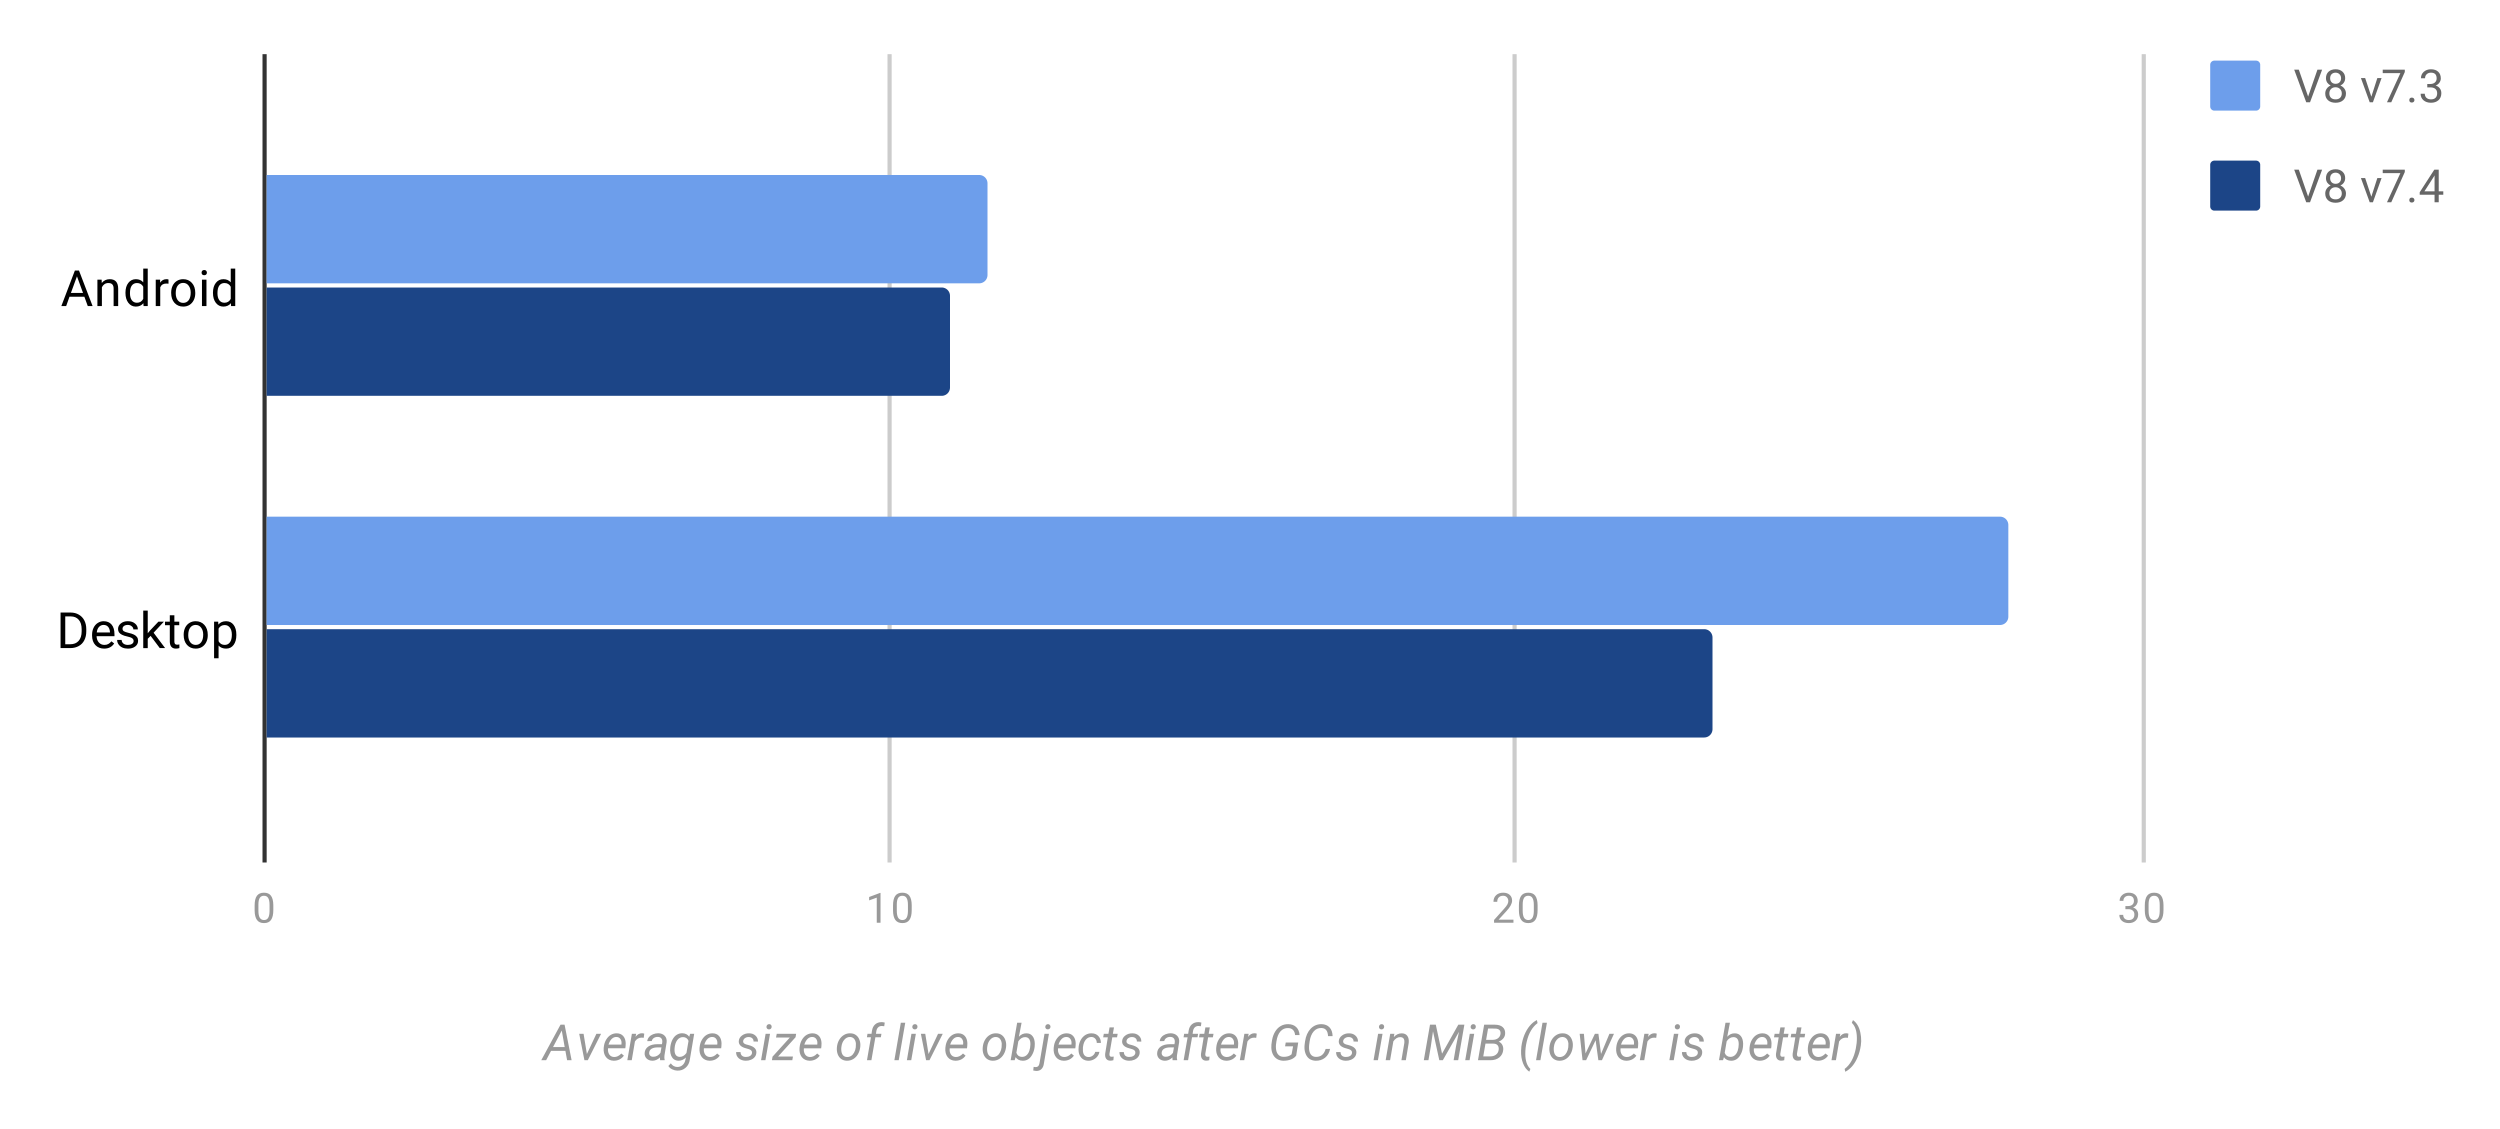 <svg fill="none" height="271" stroke-linecap="square" stroke-miterlimit="10" width="600" xmlns="http://www.w3.org/2000/svg" xmlns:xlink="http://www.w3.org/1999/xlink"><clipPath id="a"><path d="m63.55 13.55h450.64v192.9h-450.64z"/></clipPath><path d="m0 0h600v271h-600z" fill="#fff"/><path d="m63.5 13.5v193" stroke="#333" stroke-linecap="butt"/><path d="m213.5 13.5v193m150-193v193m151-193v193" stroke="#ccc" stroke-linecap="butt"/><path clip-path="url(#a)" d="m64 68v-26h171a2 2 0 0 1 2 2v22a2 2 0 0 1 -2 2z"/><path clip-path="url(#a)" d="m64 68v-26h171a2 2 0 0 1 2 2v22a2 2 0 0 1 -2 2z" fill="#6d9eeb"/><path clip-path="url(#a)" d="m64 150v-26h416a2 2 0 0 1 2 2v22a2 2 0 0 1 -2 2z"/><path clip-path="url(#a)" d="m64 150v-26h416a2 2 0 0 1 2 2v22a2 2 0 0 1 -2 2z" fill="#6d9eeb"/><path clip-path="url(#a)" d="m64 95v-26h162a2 2 0 0 1 2 2v22a2 2 0 0 1 -2 2z"/><path clip-path="url(#a)" d="m64 95v-26h162a2 2 0 0 1 2 2v22a2 2 0 0 1 -2 2z" fill="#1c4587"/><path clip-path="url(#a)" d="m64 177v-26h345a2 2 0 0 1 2 2v22a2 2 0 0 1 -2 2z"/><path clip-path="url(#a)" d="m64 177v-26h345a2 2 0 0 1 2 2v22a2 2 0 0 1 -2 2z" fill="#1c4587"/><path d="m135.698 252.216h-3.453l-1.172 2.234h-1.172l4.625-8.531h.969l1.688 8.531h-1.079zm-2.969-.922h2.797l-.703-3.969zm8.125 1.672 2.282-4.86h1.125l-3.188 6.344h-.812l-1.25-6.344h1.047zm6.438 1.609q-1.188-.031-1.86-.875-.656-.86-.546-2.188l.03-.25q.095-.937.548-1.718.469-.782 1.125-1.172.672-.39 1.437-.375.969.015 1.531.64.563.625.61 1.704.016.375-.031.765l-.063.485h-4.14q-.11.859.28 1.468.391.594 1.173.625.937.016 1.734-.843l.61.515q-.407.578-1.032.906-.625.313-1.406.313zm.672-5.703q-.656-.016-1.14.453-.485.453-.782 1.375h3.094l.015-.094q.094-.734-.234-1.219-.328-.5-.953-.515zm6.531.203-.5-.047q-1.016 0-1.61.922l-.765 4.5h-1.063l1.094-6.344h1.031l-.156.735q.672-.891 1.578-.86.203 0 .516.094zm3.938 5.375q-.047-.172-.047-.328l.015-.344q-.86.813-1.844.797-.843-.016-1.374-.531-.516-.532-.47-1.313.063-1 .876-1.562.828-.563 2.172-.563h1.109l.078-.5q.047-.578-.234-.906-.266-.328-.828-.344-.547-.015-.97.266-.405.281-.5.734l-1.077.016q.062-.563.437-.985.375-.437.969-.671.61-.235 1.25-.235.984.031 1.531.61.563.578.469 1.53l-.516 3.141-.03.454q-.017.312.077.64l-.015.094zm-1.672-.828q.515.015.968-.235.453-.25.782-.703l.234-1.312h-.813q-1 0-1.53.312-.532.313-.594.891-.063.453.203.75.265.297.75.297zm4.109-2.36q.14-1.03.547-1.796.422-.766 1.016-1.125.609-.375 1.328-.36 1.093.031 1.656.844l.219-.719h.968l-1.047 6.203q-.171 1.22-1 1.938-.812.734-2 .703-.64-.016-1.234-.313-.594-.28-.922-.796l.594-.641q.578.844 1.516.875.765.016 1.28-.438.532-.437.704-1.265l.11-.563q-.766.782-1.813.766-.594-.031-1.031-.328-.422-.297-.672-.86-.235-.578-.266-1.28 0-.36.047-.845zm1.016.61q-.016.844.28 1.297.313.453.938.484.953.016 1.641-.937l.5-2.907q-.36-.875-1.281-.906-.86-.016-1.422.719-.547.719-.64 1.953zm8.406 2.703q-1.188-.031-1.86-.875-.656-.86-.546-2.188l.03-.25q.095-.937.548-1.718.469-.782 1.125-1.172.672-.39 1.437-.375.969.015 1.531.64.563.625.61 1.704.016.375-.031.765l-.063.485h-4.14q-.11.859.28 1.468.391.594 1.173.625.937.016 1.734-.843l.61.515q-.407.578-1.032.906-.625.313-1.406.313zm.672-5.703q-.656-.016-1.14.453-.485.453-.782 1.375h3.094l.015-.094q.094-.734-.234-1.219-.328-.5-.953-.515zm9.515 3.86q.094-.657-.718-.923l-1.11-.328q-1.39-.484-1.344-1.594.047-.828.766-1.359.719-.547 1.703-.531.953 0 1.547.562.61.547.594 1.422l-1.063-.015q.016-.47-.297-.766-.312-.297-.828-.313-.547-.015-.937.266-.375.266-.438.703-.078.547.672.797l.531.14q1.094.282 1.547.735.47.453.422 1.125-.031.594-.39 1.031-.344.438-.938.672-.578.235-1.234.219-1.016-.016-1.672-.594-.656-.578-.625-1.484h1.062q0 .531.328.86.344.312.938.312.578.015 1-.235.422-.25.484-.703zm3.22 1.718h-1.048l1.094-6.344h1.063l-1.11 6.344zm.874-8.656q.266-.016.438.156.187.172.187.453t-.172.469q-.172.172-.453.187-.281 0-.453-.172-.172-.171-.172-.437.016-.281.172-.453.172-.188.453-.203zm2.172 7.765h3.563l-.157.891h-4.89l.14-.844 4.156-4.594h-3.312l.172-.906h4.656l-.14.828zm7.547 1.016q-1.188-.031-1.86-.875-.656-.86-.546-2.188l.03-.25q.095-.937.548-1.718.469-.782 1.125-1.172.672-.39 1.437-.375.969.015 1.531.64.563.625.61 1.704.016.375-.031.765l-.063.485h-4.14q-.11.859.28 1.468.391.594 1.173.625.937.016 1.734-.843l.61.515q-.407.578-1.032.906-.625.313-1.406.313zm.672-5.703q-.656-.016-1.14.453-.485.453-.782 1.375h3.094l.015-.094q.094-.734-.234-1.219-.328-.5-.953-.515zm9.11-.875q.796 0 1.358.422.579.422.844 1.172.281.734.188 1.625l-.016.125q-.11.921-.547 1.671-.437.75-1.14 1.172-.688.407-1.532.391-.78-.016-1.359-.438-.563-.421-.828-1.14-.266-.735-.188-1.61.078-.984.516-1.765.453-.797 1.156-1.219.703-.437 1.547-.406zm-2.157 3.39q-.047.375 0 .766.062.703.406 1.11.36.406.953.421.531.016.969-.25.453-.28.75-.843.313-.563.39-1.25.048-.547.032-.907-.078-.718-.438-1.125-.359-.406-.953-.437-.812-.016-1.39.656-.578.656-.703 1.734zm6.156 3.063.953-5.5h-.969l.141-.844h.969l.11-.75q.156-.953.734-1.484.625-.563 1.578-.563.297 0 .75.11l-.125.875q-.281-.047-.578-.063-.547 0-.891.344t-.422.906l-.094.625h1.313l-.14.844h-1.313l-.953 5.5zm7.625 0h-1.047l1.547-9h1.063zm3 0h-1.047l1.094-6.344h1.063zm.875-8.656q.266-.016.438.156.187.172.187.453t-.172.469q-.172.172-.453.187-.281 0-.453-.172-.172-.171-.172-.437.016-.281.172-.453.172-.188.453-.203zm3.281 7.172 2.282-4.86h1.125l-3.188 6.344h-.812l-1.25-6.344h1.047zm6.438 1.609q-1.188-.031-1.86-.875-.656-.86-.546-2.188l.03-.25q.095-.937.548-1.718.469-.782 1.125-1.172.672-.39 1.437-.375.969.015 1.531.64.563.625.61 1.704.016.375-.031.765l-.063.485h-4.14q-.11.859.28 1.468.391.594 1.173.625.937.016 1.734-.843l.61.515q-.407.578-1.032.906-.625.313-1.406.313zm.672-5.703q-.656-.016-1.14.453-.485.453-.782 1.375h3.094l.015-.094q.094-.734-.234-1.219-.328-.5-.953-.515zm9.11-.875q.796 0 1.358.422.579.422.844 1.172.281.734.188 1.625l-.016.125q-.11.921-.547 1.671-.437.75-1.14 1.172-.688.407-1.532.391-.78-.016-1.359-.438-.563-.421-.828-1.14-.266-.735-.188-1.61.078-.984.516-1.765.453-.797 1.156-1.219.703-.437 1.547-.406zm-2.157 3.39q-.047.375 0 .766.062.703.406 1.11.36.406.953.421.531.016.969-.25.453-.28.75-.843.313-.563.39-1.25.048-.547.032-.907-.078-.718-.438-1.125-.359-.406-.953-.437-.812-.016-1.39.656-.578.656-.703 1.734zm11.39-.078q-.124.97-.546 1.75-.407.782-1 1.157-.594.375-1.313.359-1.14-.031-1.703-.86l-.219.735h-.969l1.563-9h1.063l-.641 3.36q.766-.844 1.844-.813.922.015 1.422.672.515.64.546 1.797 0 .375-.03.718zm-1.015-.609q.031-.86-.281-1.313-.297-.453-.938-.484-.984-.016-1.672 1l-.469 2.766q.344.953 1.313.984.625.016 1.094-.375.469-.39.703-1.094.234-.703.25-1.484zm4.453-2.594-1.203 7.094q-.11.906-.594 1.375t-1.266.453q-.312-.016-.703-.11l.094-.874q.219.047.5.062.75 0 .906-.906l1.203-7.094zm-.875-1.656q0-.281.172-.453.172-.188.453-.203.266-.016.438.172.187.171.187.437 0 .281-.188.469-.171.172-.453.172-.25.015-.437-.157-.172-.171-.172-.437zm4.422 8.125q-1.188-.031-1.86-.875-.656-.86-.546-2.188l.03-.25q.095-.937.548-1.718.469-.782 1.125-1.172.672-.39 1.437-.375.969.015 1.531.64.563.625.61 1.704.016.375-.031.765l-.063.485h-4.14q-.11.859.28 1.468.391.594 1.173.625.937.016 1.734-.843l.61.515q-.407.578-1.032.906-.625.313-1.406.313zm.672-5.703q-.656-.016-1.14.453-.485.453-.782 1.375h3.094l.015-.094q.094-.734-.234-1.219-.328-.5-.953-.515zm5.265 4.812q.563.016 1.016-.328.469-.344.61-.906h1q-.094.594-.485 1.094-.375.484-.969.765-.594.282-1.219.266-.796-.016-1.343-.422-.547-.406-.813-1.125-.25-.719-.156-1.61l.016-.296q.125-.906.546-1.625.422-.719 1.094-1.125.688-.406 1.5-.375 1 .015 1.594.672.594.64.594 1.625h-.985q-.015-.625-.359-1-.328-.39-.89-.422-.829-.016-1.376.625-.546.625-.687 1.765l-.016.157q-.031.375 0 .765.031.688.375 1.094.344.39.953.406zm6.125-7.109-.265 1.531h1.156l-.156.844h-1.14l-.673 3.938q-.015.156 0 .28.047.454.5.454.188 0 .516-.047l-.078.875q-.39.11-.781.11-.625-.016-.954-.47-.312-.453-.234-1.218l.64-3.922h-1.124l.156-.844h1.11l.265-1.531zm5.125 6.156q.094-.656-.718-.922l-1.11-.328q-1.39-.484-1.344-1.594.047-.828.766-1.359.719-.547 1.703-.531.953 0 1.547.562.61.547.594 1.422l-1.063-.015q.016-.47-.296-.766-.313-.297-.829-.313-.546-.015-.937.266-.375.266-.438.703-.078.547.672.797l.531.14q1.094.282 1.547.735.47.453.422 1.125-.031.594-.39 1.031-.344.438-.938.672-.578.235-1.234.219-1.016-.016-1.672-.594-.656-.578-.625-1.484h1.062q0 .531.329.86.343.312.937.312.578.015 1-.235.422-.25.484-.703zm8.954 1.719q-.047-.172-.047-.328l.015-.344q-.86.813-1.844.797-.843-.016-1.375-.531-.515-.532-.468-1.313.062-1 .875-1.562.828-.563 2.172-.563h1.109l.078-.5q.047-.578-.234-.906-.266-.328-.828-.344-.547-.015-.97.266-.405.281-.5.734l-1.077.016q.062-.563.437-.985.375-.437.969-.671.61-.235 1.25-.235.984.031 1.531.61.563.578.469 1.53l-.516 3.141-.03.454q-.017.312.077.64l-.015.094h-1.079zm-1.672-.828q.515.015.968-.235.454-.25.782-.703l.234-1.312h-.813q-1 0-1.53.312-.532.313-.594.891-.063.453.203.75.265.297.75.297zm4.312.828.953-5.5h-.969l.141-.844h.969l.11-.75q.156-.953.734-1.484.625-.563 1.578-.563.297 0 .75.11l-.125.875q-.281-.047-.578-.063-.547 0-.891.344t-.422.906l-.094.625h1.313l-.14.844h-1.313l-.953 5.5zm6.281-7.875-.265 1.531h1.156l-.156.844h-1.14l-.673 3.938q-.015.156 0 .28.047.454.5.454.188 0 .516-.047l-.078.875q-.39.11-.781.11-.625-.016-.954-.47-.312-.453-.234-1.218l.64-3.922h-1.124l.156-.844h1.11l.265-1.531zm3.938 8q-1.188-.031-1.86-.875-.656-.86-.546-2.188l.03-.25q.095-.937.548-1.718.469-.782 1.125-1.172.672-.39 1.437-.375.969.015 1.531.64.563.625.61 1.704.016.375-.031.765l-.063.485h-4.14q-.11.859.28 1.468.391.594 1.173.625.937.016 1.734-.843l.61.515q-.407.578-1.032.906-.625.313-1.406.313zm.672-5.703q-.656-.016-1.14.453-.485.453-.782 1.375h3.094l.015-.094q.094-.734-.234-1.219-.328-.5-.953-.515zm6.531.203-.5-.047q-1.016 0-1.61.922l-.765 4.5h-1.063l1.094-6.344h1.031l-.156.735q.672-.891 1.578-.86.204 0 .516.094zm9.594 4.25q-.422.61-1.25.938-.813.312-1.86.312-.843-.031-1.468-.406t-.985-1.063q-.36-.703-.406-1.594-.047-.703.172-1.89.219-1.188.75-2.047.531-.875 1.328-1.328.797-.469 1.828-.453 1.203.031 1.906.718.704.672.797 1.907h-1.078q-.078-.797-.5-1.235-.422-.437-1.156-.453-1.11-.047-1.86.797-.734.828-.968 2.422l-.11.813-.015.453q0 1.156.469 1.78.484.626 1.343.641 1.235.032 1.953-.609l.36-1.906h-1.922l.156-.922h3zm8.125-1.594q-.235 1.328-1.188 2.11-.953.765-2.281.734-.797-.031-1.39-.39-.594-.376-.923-1.079-.328-.703-.359-1.547-.015-.484.047-.937l.094-.703q.281-1.922 1.344-3.032 1.078-1.109 2.625-1.093 1.203.031 1.906.781.703.75.734 2.094h-1.094q-.078-1.797-1.406-1.938l-.187-.015q-1.11-.032-1.86.828-.734.86-.953 2.328l-.125.89-.031.516q-.031 1.078.375 1.719.422.625 1.25.656.89.016 1.469-.437.593-.454.89-1.47zm5.265 1q.094-.656-.718-.922l-1.11-.328q-1.39-.484-1.344-1.594.047-.828.766-1.359.719-.547 1.703-.531.953 0 1.547.562.61.547.594 1.422l-1.063-.015q.016-.47-.296-.766-.313-.297-.829-.313-.546-.015-.937.266-.375.266-.438.703-.078.547.672.797l.531.14q1.094.282 1.547.735.47.453.422 1.125-.031.594-.39 1.031-.344.438-.938.672-.578.235-1.234.219-1.016-.016-1.672-.594-.656-.578-.625-1.484h1.062q0 .531.329.86.343.312.937.312.578.015 1-.235.422-.25.484-.703zm6.22 1.719h-1.048l1.094-6.344h1.063l-1.11 6.344zm.874-8.656q.266-.016.438.156.187.172.187.453t-.172.469q-.172.172-.453.187-.281 0-.453-.172-.172-.171-.172-.437.016-.281.172-.453.172-.188.453-.203zm3.078 2.312-.14.797q.843-.937 1.937-.906.89.015 1.313.625.437.594.328 1.672l-.688 4.156h-1.062l.703-4.172q.031-.281 0-.531-.094-.828-.969-.844-.953-.016-1.672 1.016l-.781 4.531h-1.063l1.094-6.344zm9.938-2.187 1.5 6.953 3.906-6.953h1.453l-1.484 8.531h-1.094l.578-3.375.703-3.438-3.875 6.813h-.844l-1.515-6.938-.531 3.672-.563 3.266h-1.11l1.485-8.531h1.39zm8.11 8.531h-1.048l1.094-6.344h1.063l-1.11 6.344zm.874-8.656q.266-.016.438.156.187.172.187.453t-.172.469q-.172.172-.453.187-.281 0-.453-.172-.172-.171-.172-.437.016-.281.172-.453.172-.188.453-.203zm1.14 8.656 1.485-8.531h2.5q1.313 0 1.953.593.656.579.578 1.625-.109 1.235-1.546 1.86.578.219.859.765.281.532.234 1.172-.094 1.157-.937 1.844-.828.672-2.156.672zm1.798-3.984-.532 3.062h1.735q.797 0 1.328-.422.547-.422.64-1.156.079-.688-.25-1.078-.312-.39-1-.406zm.156-.907h1.594q.734 0 1.25-.375.515-.39.609-1.047.063-.625-.25-.937-.313-.328-1.063-.344l-1.671-.015-.47 2.718zm8.484 1.453q.188-1.359.703-2.64.532-1.281 1.297-2.188.766-.906 1.703-1.375l.157.735q-.922.687-1.579 1.797-.656 1.093-1.015 2.625-.36 1.515-.344 2.984 0 1.219.313 2.14.312.922.906 1.454l-.266.656q-.984-.672-1.5-2.016-.515-1.328-.469-3.03.016-.563.079-1.079zm4.547 3.438h-1.047l1.547-9h1.063zm5.375-6.453q.797 0 1.36.422.578.422.843 1.172.281.734.188 1.625l-.016.125q-.11.921-.547 1.671-.437.75-1.14 1.172-.688.407-1.532.391-.78-.016-1.359-.438-.563-.421-.828-1.14-.266-.735-.188-1.61.079-.984.516-1.765.453-.797 1.156-1.219.703-.437 1.547-.406zm-2.156 3.39q-.047.375 0 .766.062.703.406 1.11.36.406.953.421.531.016.969-.25.453-.28.75-.843.313-.563.39-1.25.048-.547.032-.907-.078-.718-.438-1.125-.359-.406-.953-.437-.812-.016-1.39.656-.579.656-.704 1.734zm11.328 1.563 2.016-4.844h1.093l-2.89 6.344h-.86l-.656-4.797-2.281 4.797h-.86l-.687-6.344h1.016l.39 4.719 2.25-4.719h.844zm6.047 1.625q-1.188-.031-1.86-.875-.656-.86-.546-2.188l.03-.25q.095-.937.548-1.718.469-.782 1.125-1.172.672-.39 1.437-.375.969.015 1.531.64.563.625.61 1.704.016.375-.031.765l-.063.485h-4.14q-.11.859.28 1.468.391.594 1.173.625.937.016 1.734-.843l.61.515q-.407.578-1.032.906-.625.313-1.406.313zm.672-5.703q-.656-.016-1.14.453-.485.453-.782 1.375h3.094l.015-.094q.094-.734-.234-1.219-.328-.5-.953-.515zm6.531.203-.5-.047q-1.016 0-1.61.922l-.765 4.5h-1.063l1.094-6.344h1.031l-.156.735q.672-.891 1.578-.86.204 0 .516.094zm4.203 5.375h-1.047l1.094-6.344h1.063zm.875-8.656q.266-.016.438.156.187.172.187.453t-.172.469q-.172.172-.453.187-.281 0-.453-.172-.172-.171-.172-.437.016-.281.172-.453.172-.188.453-.203zm4.906 6.937q.094-.656-.718-.922l-1.11-.328q-1.39-.484-1.344-1.594.047-.828.766-1.359.719-.547 1.703-.531.953 0 1.547.562.61.547.594 1.422l-1.063-.015q.016-.47-.296-.766-.313-.297-.829-.313-.546-.015-.937.266-.375.266-.438.703-.078.547.672.797l.531.14q1.094.282 1.547.735.47.453.422 1.125-.031.594-.39 1.031-.344.438-.938.672-.578.235-1.234.219-1.016-.016-1.672-.594-.656-.578-.625-1.484h1.062q0 .531.329.86.343.312.937.312.578.015 1-.235.422-.25.484-.703zm10.829-1.422q-.125.97-.547 1.75-.407.782-1 1.157-.594.375-1.313.359-1.14-.031-1.703-.86l-.219.735h-.969l1.563-9h1.063l-.641 3.36q.766-.844 1.844-.813.921.015 1.421.672.516.64.547 1.797 0 .375-.03.718l-.017.125zm-1.016-.609q.031-.86-.281-1.313-.297-.453-.938-.484-.984-.016-1.672 1l-.469 2.766q.344.953 1.313.984.625.016 1.094-.375.469-.39.703-1.094.234-.703.25-1.484zm5 3.875q-1.188-.031-1.86-.875-.656-.86-.546-2.188l.03-.25q.095-.937.548-1.718.469-.782 1.125-1.172.672-.39 1.437-.375.969.015 1.531.64.563.625.61 1.704.016.375-.031.765l-.063.485h-4.14q-.11.859.28 1.468.391.594 1.173.625.937.016 1.734-.843l.61.515q-.407.578-1.032.906-.625.313-1.406.313zm.672-5.703q-.656-.016-1.14.453-.485.453-.782 1.375h3.094l.015-.094q.094-.734-.234-1.219-.328-.5-.953-.515zm5.39-2.297-.265 1.531h1.156l-.156.844h-1.14l-.673 3.938q-.015.156 0 .28.047.454.5.454.188 0 .516-.047l-.078.875q-.39.11-.781.11-.625-.016-.954-.47-.312-.453-.234-1.218l.64-3.922h-1.124l.156-.844h1.11l.265-1.531zm4 0-.265 1.531h1.156l-.156.844h-1.14l-.673 3.938q-.015.156 0 .28.047.454.5.454.188 0 .516-.047l-.078.875q-.39.11-.781.11-.625-.016-.954-.47-.312-.453-.234-1.218l.64-3.922h-1.124l.156-.844h1.11l.265-1.531zm3.938 8q-1.188-.031-1.86-.875-.656-.86-.546-2.188l.03-.25q.095-.937.548-1.718.469-.782 1.125-1.172.672-.39 1.437-.375.969.015 1.531.64.563.625.61 1.704.016.375-.031.765l-.063.485h-4.14q-.11.859.28 1.468.391.594 1.173.625.937.016 1.734-.843l.61.515q-.407.578-1.032.906-.625.313-1.406.313zm.672-5.703q-.656-.016-1.14.453-.485.453-.782 1.375h3.094l.015-.094q.094-.734-.234-1.219-.328-.5-.953-.515zm6.531.203-.5-.047q-1.016 0-1.61.922l-.765 4.5h-1.063l1.094-6.344h1.031l-.156.735q.672-.891 1.578-.86.204 0 .516.094zm3.078 1.953q-.203 1.422-.75 2.703-.531 1.266-1.281 2.14-.75.876-1.672 1.345l-.156-.672q2-1.516 2.672-4.86.28-1.359.265-2.609-.031-2.5-1.219-3.594l.282-.656q.656.453 1.11 1.219.452.75.655 1.765.22 1 .204 2.078-.032.563-.094 1.063z" fill="#999"/><path d="m20.253 71.223h-3.578l-.797 2.234h-1.156l3.25-8.53h.984l3.266 8.53h-1.156zm-3.234-.922h2.906l-1.453-3.984zm7.375-3.187.031.797q.734-.907 1.906-.907 2.016 0 2.032 2.266v4.187h-1.094v-4.203q0-.672-.313-1-.297-.328-.953-.328-.531 0-.937.281-.391.282-.61.735v4.515h-1.078v-6.343zm5.719 3.125q0-1.47.687-2.344.688-.89 1.812-.89 1.11 0 1.766.75v-3.298h1.078v9h-1l-.047-.687q-.656.812-1.812.812-1.094 0-1.797-.906-.688-.906-.688-2.36v-.077zm1.078.125q0 1.078.437 1.687.453.61 1.234.61 1.032 0 1.516-.938v-2.906q-.484-.89-1.5-.89-.797 0-1.25.609-.437.609-.437 1.828zm9.25-2.282q-.25-.03-.532-.03-1.078 0-1.453.905v4.5h-1.078v-6.343h1.047l.016.734q.53-.844 1.515-.844.313 0 .485.078zm.64 2.141q0-.922.36-1.672.375-.75 1.03-1.14.657-.407 1.485-.407 1.297 0 2.094.89.813.892.813 2.392v.078q0 .922-.36 1.656-.36.734-1.016 1.156-.656.406-1.515.406-1.281 0-2.094-.89-.797-.906-.797-2.39zm1.094.14q0 1.048.484 1.688.5.64 1.313.64.828 0 1.312-.64.485-.656.485-1.828 0-1.031-.5-1.672-.485-.656-1.313-.656-.797 0-1.297.64-.484.626-.484 1.829zm7.375 3.094h-1.078v-6.343h1.078zm-1.172-8.015q0-.266.156-.453.172-.188.485-.188.312 0 .468.188.172.187.172.453 0 .25-.172.437-.156.172-.468.172-.313 0-.485-.172-.156-.187-.156-.437zm2.734 4.797q0-1.47.688-2.344.688-.89 1.813-.89 1.109 0 1.765.75v-3.298h1.078v9h-1l-.047-.687q-.656.812-1.812.812-1.094 0-1.797-.906-.688-.906-.688-2.36zm1.079.125q0 1.078.437 1.687.453.61 1.234.61 1.032 0 1.516-.938v-2.906q-.484-.89-1.5-.89-.797 0-1.25.609-.437.609-.437 1.828zm-37.657 85.179v-8.532h2.422q1.11 0 1.953.5.86.485 1.329 1.39.468.907.468 2.095v.53q0 1.22-.468 2.126-.454.906-1.329 1.39-.859.485-2 .5h-2.375zm1.125-7.61v6.688h1.188q1.297 0 2.015-.797.735-.813.735-2.313v-.5q0-1.453-.688-2.25-.671-.812-1.937-.828zm9.344 7.735q-1.297 0-2.11-.844-.796-.86-.796-2.281v-.188q0-.953.36-1.687.359-.75 1-1.157.655-.422 1.405-.422 1.235 0 1.922.813.688.812.688 2.328v.453h-4.297q.031.938.547 1.516.531.578 1.344.578.562 0 .953-.234.406-.235.719-.625l.656.515q-.797 1.235-2.39 1.235zm-.14-5.688q-.657 0-1.11.484-.437.47-.531 1.329h3.172v-.079q-.047-.828-.453-1.28-.391-.454-1.078-.454zm7.203 3.875q0-.437-.344-.672-.328-.25-1.156-.422-.813-.172-1.297-.422-.485-.25-.719-.578-.219-.343-.219-.812 0-.781.657-1.313.656-.547 1.687-.547 1.078 0 1.734.563.672.547.672 1.406h-1.078q0-.437-.39-.75-.375-.328-.938-.328-.594 0-.938.266-.328.25-.328.656 0 .39.313.594.312.203 1.125.39.812.172 1.312.422t.735.61q.25.359.25.859 0 .86-.688 1.375-.672.516-1.75.516-.765 0-1.36-.266-.577-.281-.905-.766-.328-.484-.328-1.047h1.078q.03.547.437.875.406.313 1.078.313.61 0 .985-.25t.375-.672zm4.078-1.25-.688.703v2.235h-1.078v-9h1.078v5.437l.578-.687 1.985-2.094h1.312l-2.469 2.656 2.766 3.688h-1.281zm5.703-4.937v1.53h1.172v.845h-1.172v3.921q0 .391.156.579.156.187.531.187.188 0 .516-.062v.875q-.422.125-.828.125-.719 0-1.094-.438-.375-.453-.375-1.266v-3.921h-1.156v-.844h1.156v-1.531zm2.234 4.64q0-.922.36-1.672.375-.75 1.03-1.14.657-.407 1.485-.407 1.297 0 2.094.891.813.89.813 2.39v.079q0 .922-.36 1.656-.36.734-1.016 1.156-.656.407-1.515.407-1.281 0-2.094-.891-.797-.906-.797-2.39zm1.094.14q0 1.048.484 1.688.5.64 1.313.64.828 0 1.312-.64.485-.656.485-1.828 0-1.031-.5-1.672-.485-.656-1.313-.656-.797 0-1.297.64-.484.626-.484 1.829zm11.547 0q0 1.438-.656 2.329-.657.89-1.797.89-1.157 0-1.813-.734v3.047h-1.078v-8.78h.984l.047.703q.672-.813 1.844-.813 1.14 0 1.797.86.672.86.672 2.39v.11zm-1.078-.124q0-1.078-.469-1.688-.453-.625-1.25-.625-.984 0-1.469.86v3.03q.485.876 1.485.876.78 0 1.234-.61.469-.624.469-1.843z" fill="#000"/><path d="m65.597 218.419q0 1.578-.547 2.36-.531.765-1.688.765-1.14 0-1.687-.75-.547-.75-.563-2.25v-1.203q0-1.579.532-2.329.547-.765 1.703-.765 1.156 0 1.687.734.547.735.563 2.266zm-.906-1.235q0-1.156-.329-1.672-.312-.53-1.015-.53-.688 0-1.016.53-.312.516-.312 1.594v1.453q0 1.157.328 1.703.344.547 1.015.547.672 0 .985-.515.328-.516.344-1.625zm146.635 4.266h-.906v-6.016l-1.829.657v-.813l2.594-.969h.14v7.141zm7.484-3.031q0 1.578-.547 2.36-.53.765-1.687.765-1.14 0-1.688-.75-.547-.75-.562-2.25v-1.203q0-1.579.531-2.329.547-.765 1.703-.765 1.156 0 1.688.734.547.735.562 2.266zm-.906-1.235q0-1.156-.328-1.672-.313-.53-1.016-.53-.687 0-1.015.53-.313.516-.313 1.594v1.453q0 1.157.328 1.703.344.547 1.016.547t.984-.515q.328-.516.344-1.625zm145.323 4.266h-4.657v-.656l2.454-2.735q.546-.609.75-1 .218-.39.218-.812 0-.547-.343-.906-.329-.36-.891-.36-.672 0-1.047.39-.375.376-.375 1.063h-.906q0-.984.625-1.578.64-.61 1.703-.61.984 0 1.562.516.579.516.579 1.391 0 1.047-1.344 2.5l-1.89 2.063h3.562zm5.797-3.031q0 1.578-.547 2.36-.532.765-1.688.765-1.14 0-1.687-.75-.547-.75-.563-2.25v-1.203q0-1.579.531-2.329.547-.765 1.704-.765 1.156 0 1.687.734.547.735.563 2.266zm-.907-1.235q0-1.156-.328-1.672-.312-.53-1.015-.53-.688 0-1.016.53-.313.516-.313 1.594v1.453q0 1.157.329 1.703.343.547 1.015.547.672 0 .985-.515.328-.516.343-1.625zm141.979.266h.672q.64 0 1-.328.375-.328.375-.89 0-1.25-1.25-1.25-.578 0-.937.343-.344.328-.344.875h-.906q0-.844.625-1.39.625-.563 1.562-.563 1.016 0 1.578.531.578.531.578 1.469 0 .469-.296.906-.297.438-.829.656.594.172.907.61.328.422.328 1.047 0 .953-.625 1.515-.625.563-1.625.563t-1.64-.532q-.626-.546-.626-1.437h.922q0 .563.36.906.359.328.984.328.656 0 1-.343.344-.344.344-.985 0-.61-.391-.937-.375-.344-1.094-.344h-.672zm9.14.969q0 1.578-.546 2.36-.531.765-1.688.765-1.14 0-1.687-.75-.547-.75-.563-2.25v-1.203q0-1.579.532-2.329.547-.765 1.703-.765 1.156 0 1.687.734.547.735.563 2.266v1.172zm-.905-1.235q0-1.156-.328-1.672-.313-.53-1.016-.53-.688 0-1.016.53-.312.516-.312 1.594v1.453q0 1.157.328 1.703.344.547 1.016.547.671 0 .984-.515.328-.516.344-1.625z" fill="#999"/><path d="m530.45 15.55a1 1 0 0 1 1-1h10a1 1 0 0 1 1 1v10a1 1 0 0 1 -1 1h-10a1 1 0 0 1 -1-1z" fill="#6d9eeb"/><path d="m553.95 23.175 2.234-6.453h1.125l-2.906 7.828h-.906l-2.89-7.828h1.109zm8.89-4.406q0 .594-.312 1.047-.297.453-.828.718.61.25.969.766.36.5.36 1.14 0 1.016-.688 1.626-.688.593-1.797.593-1.14 0-1.813-.593-.672-.61-.672-1.625 0-.641.344-1.141.344-.516.953-.781-.515-.25-.828-.703-.297-.47-.297-1.047 0-.985.625-1.563.64-.578 1.688-.578 1.031 0 1.656.578.64.578.64 1.563zm-.812 3.656q0-.656-.422-1.063-.406-.421-1.078-.421t-1.078.406q-.406.406-.406 1.078 0 .656.39 1.047.407.375 1.11.375.687 0 1.078-.375.406-.39.406-1.047zm-1.484-4.984q-.594 0-.953.359-.36.36-.36.984 0 .594.36.97.359.358.953.358t.953-.359q.36-.375.36-.969 0-.593-.376-.968-.375-.375-.937-.375zm8.578 5.765 1.437-4.468h1.016l-2.078 5.812h-.766l-2.11-5.813h1.017l1.484 4.47zm8.031-5.922-3.25 7.266h-1.031l3.219-7h-4.235v-.828h5.297zm1.078 6.75q0-.265.14-.437.157-.172.454-.172.313 0 .469.172.172.172.172.437 0 .235-.172.407-.156.172-.469.172-.297 0-.453-.172-.14-.172-.14-.407zm4.313-3.875h.75q.703-.015 1.094-.375.406-.359.406-.968 0-1.375-1.36-1.375-.64 0-1.03.375-.391.359-.391.968h-.985q0-.937.672-1.546.688-.61 1.734-.61 1.11 0 1.735.594.625.578.625 1.61 0 .515-.328 1-.328.468-.907.702.657.204 1 .688.36.469.36 1.14 0 1.063-.688 1.688-.687.61-1.797.61-1.093 0-1.796-.594-.688-.594-.688-1.578h1q0 .625.406 1 .407.359 1.078.359.72 0 1.094-.375.39-.375.39-1.078 0-.688-.421-1.047-.422-.375-1.203-.375h-.75z" fill="#666"/><path d="m530.45 39.55a1 1 0 0 1 1-1h10a1 1 0 0 1 1 1v10a1 1 0 0 1 -1 1h-10a1 1 0 0 1 -1-1z" fill="#1c4587"/><path d="m553.95 47.175 2.234-6.453h1.125l-2.906 7.828h-.906l-2.89-7.828h1.109zm8.89-4.406q0 .593-.312 1.047-.297.453-.828.718.61.25.969.766.36.5.36 1.14 0 1.016-.688 1.626-.688.593-1.797.593-1.14 0-1.813-.593-.672-.61-.672-1.625 0-.641.344-1.141.344-.516.953-.781-.515-.25-.828-.703-.297-.47-.297-1.047 0-.985.625-1.563.64-.578 1.688-.578 1.031 0 1.656.578.64.578.64 1.563zm-.812 3.656q0-.656-.422-1.063-.406-.421-1.078-.421t-1.078.406q-.406.406-.406 1.078 0 .656.39 1.047.407.375 1.11.375.687 0 1.078-.375.406-.39.406-1.047zm-1.484-4.984q-.594 0-.953.359-.36.36-.36.984 0 .594.36.97.359.358.953.358t.953-.359q.36-.375.36-.969 0-.593-.376-.968-.375-.375-.937-.375zm8.578 5.765 1.437-4.469h1.016l-2.078 5.813h-.766l-2.11-5.813h1.017l1.484 4.47zm8.031-5.922-3.25 7.266h-1.031l3.219-7h-4.235v-.828h5.297zm1.078 6.75q0-.265.14-.437.157-.172.454-.172.313 0 .469.172.172.172.172.437 0 .235-.172.407-.156.171-.469.171-.297 0-.453-.171-.14-.172-.14-.407zm7.063-2.109h1.094v.813h-1.094v1.812h-1v-1.813h-3.563v-.593l3.5-5.422h1.063zm-3.438 0h2.438v-3.844l-.11.219z" fill="#666"/></svg>